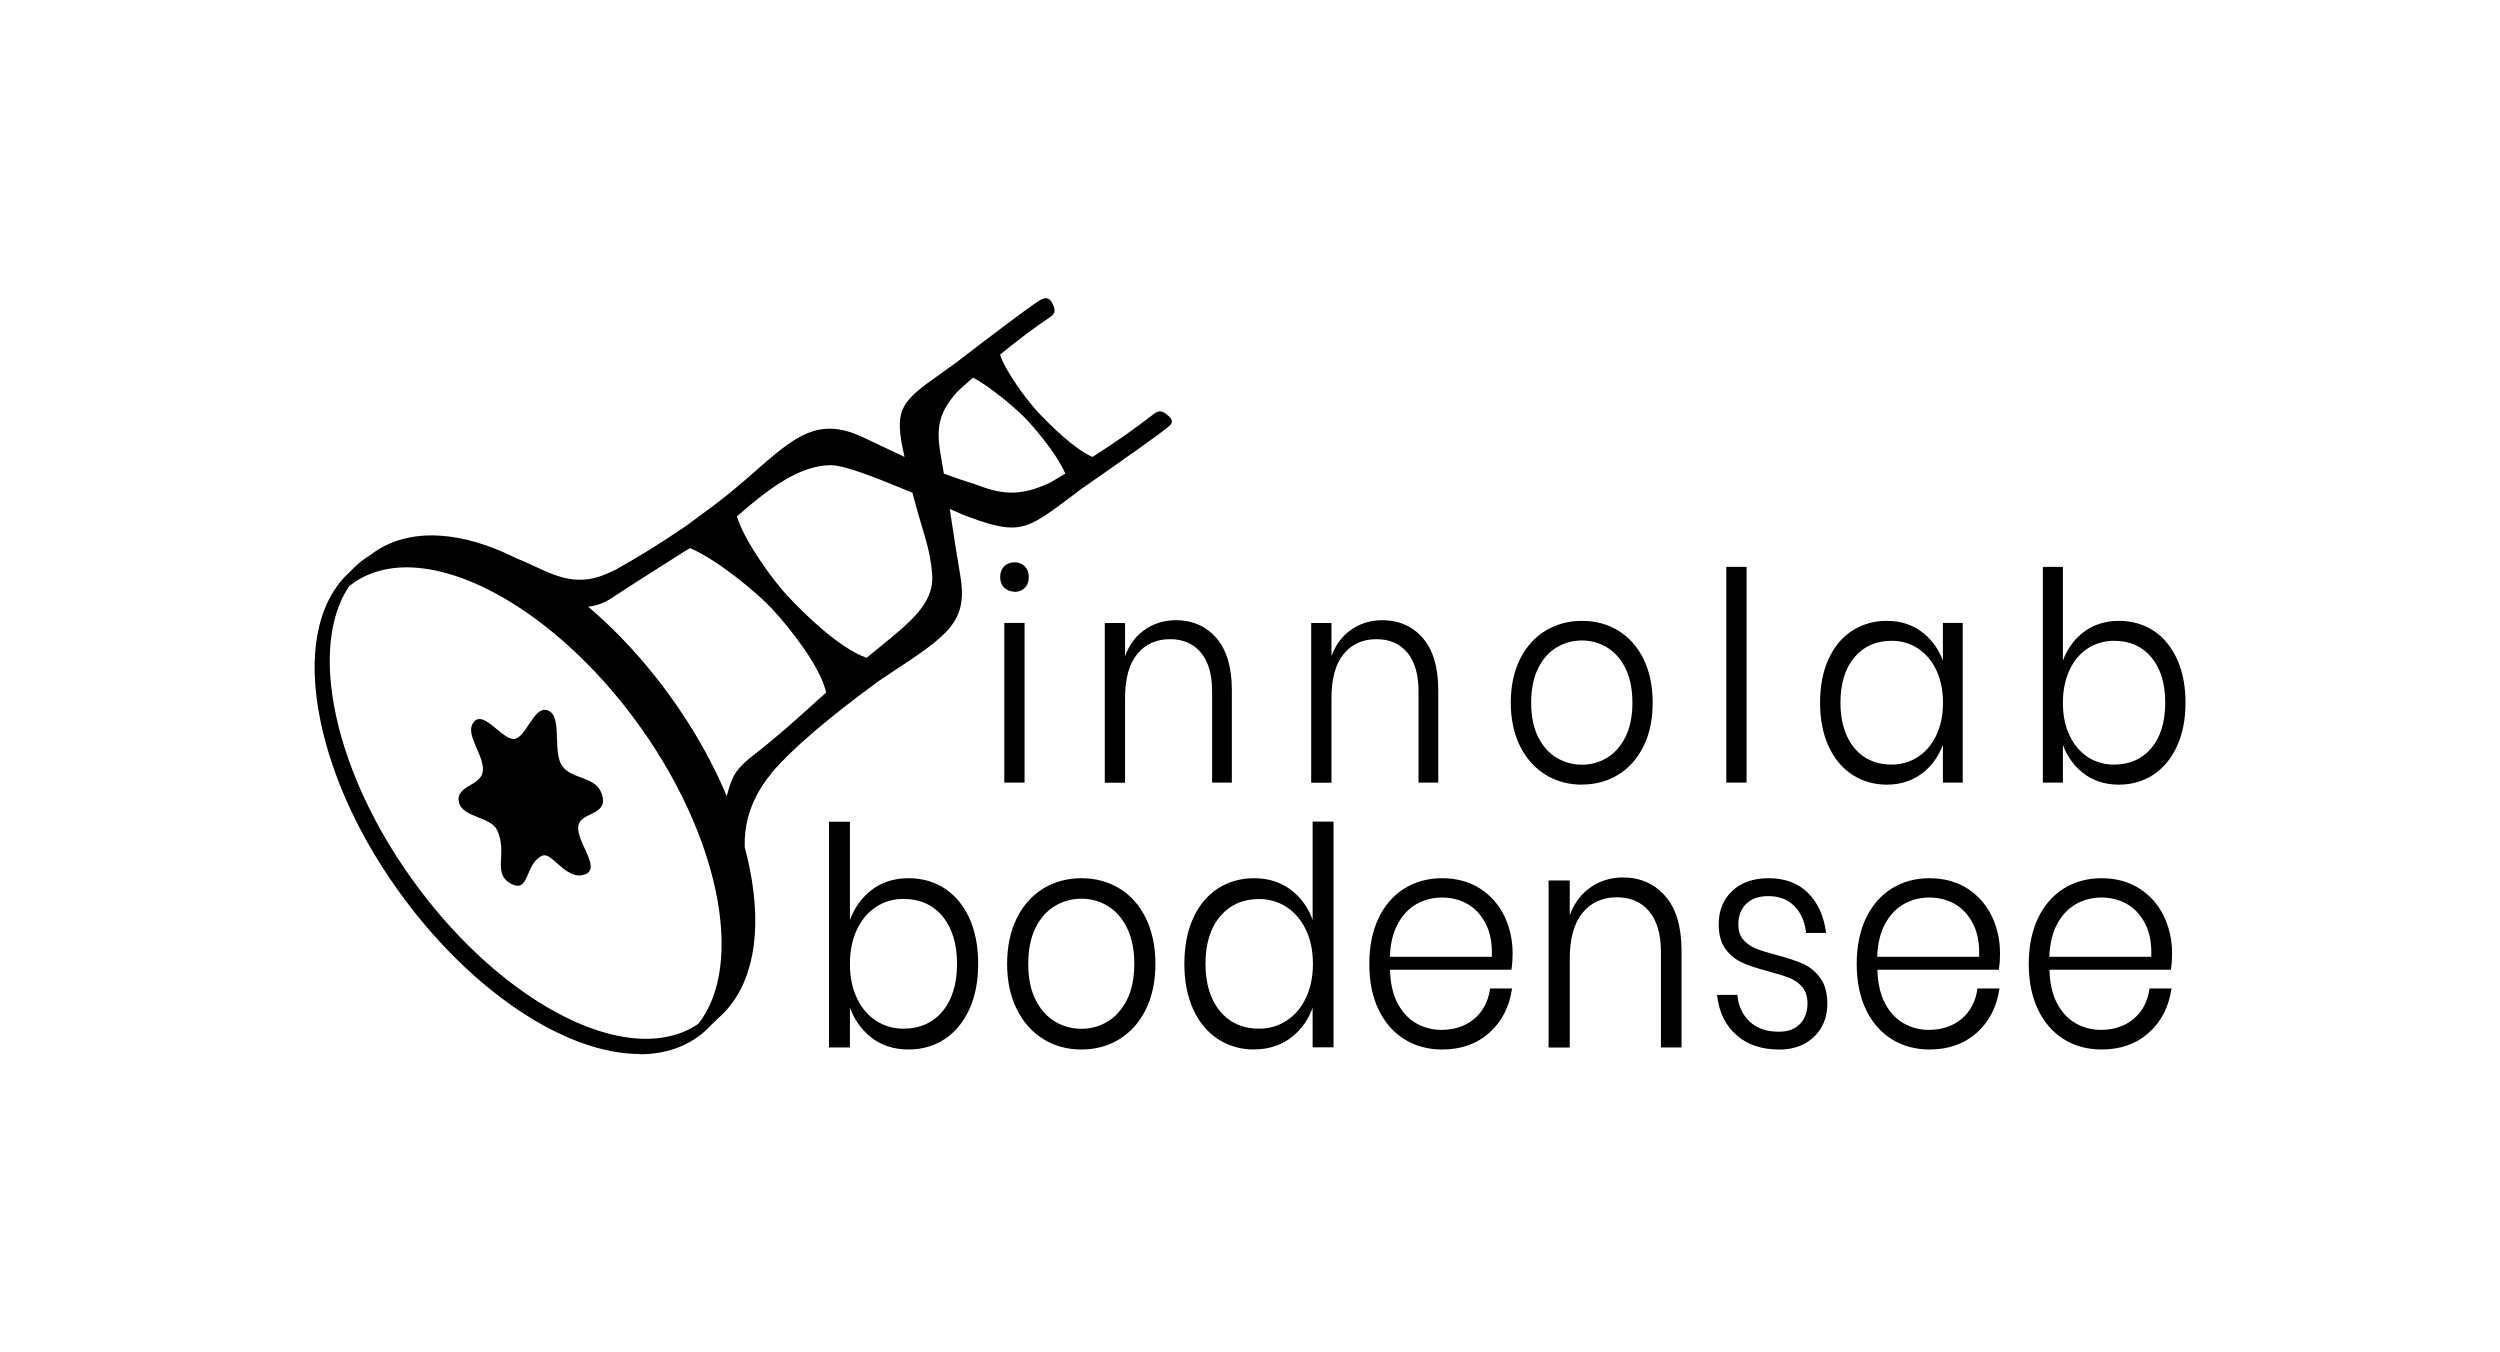<?xml version="1.0" encoding="utf-8"?>
<svg xmlns="http://www.w3.org/2000/svg" id="Ebene_1" version="1.1" viewBox="0 0 230.61 124.72">
  
  <g>
    <g>
      <path d="M107.63,38.37c-.43-.36-.69-.48-1.19-.09-1.78,1.4-3.74,2.74-5.67,3.97-1.76-.73-4.06-3.06-5.1-4.16-.98-1.05-3.09-3.84-3.55-5.42,1.48-1.22,3.05-2.42,4.65-3.49.52-.35.45-.61.2-1.15-.25-.54-.59-.54-1.09-.22-1.2.78-4.91,3.61-7.83,5.85-.32.22-.63.43-.91.65-4.05,2.86-4.69,3.33-3.58,8-1.19-.55-2.44-1.16-4-1.9-3.31-1.57-5.35-.62-7.87,1.43h0s0,0,0,0c-1.58,1.29-3.36,3-5.75,4.81-.75.56-1.67,1.24-2.68,1.98-2.27,1.55-4.57,2.96-6.53,4.04-.12.04-.24.1-.39.17-3.58,1.77-5.85-.12-8.76-1.27-2.44-1.22-4.85-1.94-7.07-2.08-2.46-.15-4.61.45-6.28,1.74-.55.33-1.06.72-1.53,1.18-.1.1-.2.21-.3.31h0c-.12.1-.23.21-.34.31-2.77,2.74-3.64,7.49-2.44,13.38,1.19,5.83,4.27,12.1,8.67,17.65,6.07,7.66,13.71,12.65,19.93,13.03.25.01.49.02.73.02,2.51,0,4.66-.82,6.25-2.38.11-.11.21-.21.31-.33.11-.1.22-.2.33-.3.12-.12.24-.25.36-.38l.02.02c.12-.1.23-.21.34-.31,2.78-2.74,3.65-7.48,2.46-13.36-.13-.63-.28-1.27-.45-1.91-.07-1.83.36-4.33,2.44-6.86.04-.04.06-.09.09-.13,2.15-2.52,6.03-5.64,9.92-8.48,6.28-4.14,8.23-5.18,7.43-9.72-.37-2.12-.65-4.06-.98-6.19.46.2.97.42,1.56.68,4.92,1.85,5.54,1.39,9.6-1.66.31-.22.62-.46.94-.71,3.1-2.16,7.01-4.89,8.12-5.8.47-.38.32-.61-.07-.92ZM64.47,94.51c-1.58,1.1-3.62,1.57-5.93,1.37-5.99-.54-13.34-5.43-19.17-12.79-4.26-5.37-7.27-11.44-8.49-17.09-1.09-5.04-.64-9.25,1.25-12.01,1.64-1.34,3.84-1.93,6.38-1.7,5.98.53,13.3,5.41,19.1,12.73,4.24,5.35,7.24,11.41,8.45,17.05,1.14,5.32.57,9.71-1.61,12.45ZM69.18,70.03c-.07.05-.12.1-.18.16-1.24,1.07-1.46,1.69-1.95,3.55-1.58-3.85-3.85-7.7-6.67-11.26-1.99-2.51-4.15-4.73-6.38-6.6.66-.05,1.29-.2,1.87-.51.07-.03.13-.07.2-.11.01,0,.03-.01.04-.02.03-.02.06-.04.09-.06,2.67-1.77,5.11-3.28,7.04-4.51.13-.08.27-.15.41-.24,2.73,1.17,6.44,4.35,7.64,5.64,1.5,1.63,4.5,5.32,5.02,7.83-1.64,1.43-3.83,3.57-7.13,6.12ZM79.96,60.8c-2.6-.89-5.9-4.18-7.37-5.74-1.32-1.4-4.04-5.12-4.72-7.44,0,0,0,0,0,0,3.47-3.05,6.07-4.75,8.76-4.78,1.51-.02,5.77,1.83,6.74,2.21.31.12.6.24.89.36.34,1.36.72,2.63,1.14,4.02.38,1.27.64,2.52.7,3.83.06,2.87-2.7,4.7-6.14,7.56ZM96.97,44.58c-2.98,1.44-4.77,1.05-7.08.18-1.09-.34-2.04-.67-2.9-.99-.07-.45-.15-.91-.24-1.39-.41-2.37-.6-4.04,1.54-6.36.46-.42.95-.86,1.45-1.3,1.84.96,4.3,3.14,5.12,4.03.97,1.05,2.84,3.3,3.53,5-.48.29-.96.57-1.42.84Z"/>
      <path d="M58.96,97.22c-.24,0-.49,0-.73-.02-6.25-.38-13.91-5.38-20-13.06-4.41-5.56-7.49-11.84-8.68-17.69-1.21-5.92-.33-10.7,2.47-13.46.11-.11.23-.22.34-.32.09-.1.19-.2.3-.31.46-.45.98-.85,1.54-1.19,1.68-1.3,3.87-1.91,6.34-1.76,2.21.13,4.6.84,7.1,2.09.56.22,1.11.48,1.64.72,2.15,1.01,4.19,1.95,7.03.55.14-.07.27-.13.39-.17,2-1.1,4.32-2.54,6.52-4.04.34-.25.67-.49.98-.72.62-.45,1.2-.88,1.69-1.25,1.51-1.14,2.78-2.25,3.9-3.23.65-.57,1.26-1.11,1.85-1.58l.05.05-.04-.05c2.63-2.14,4.68-3,7.97-1.44.6.28,1.15.55,1.67.79.75.36,1.47.7,2.15,1.02-1.07-4.57-.31-5.11,3.66-7.91.26-.2.56-.41.91-.65,3.39-2.6,6.69-5.11,7.84-5.85.32-.21.57-.27.77-.21.19.05.34.21.46.47.25.54.36.87-.23,1.26-1.44.97-2.99,2.13-4.6,3.45.49,1.56,2.53,4.28,3.51,5.32,1.16,1.23,3.34,3.4,5.02,4.12,2.15-1.37,4.04-2.7,5.62-3.94.53-.42.84-.3,1.31.09h0c.24.2.39.37.39.57,0,.16-.1.32-.33.5-1.06.87-4.7,3.42-8.12,5.8-.34.27-.65.5-.94.71-2.49,1.87-3.7,2.78-5.38,2.78-1.08,0-2.36-.37-4.31-1.1-.47-.2-.93-.4-1.41-.61.06.4.12.8.18,1.19.25,1.63.48,3.17.77,4.83.39,2.22.13,3.59-.92,4.9-1.05,1.3-2.9,2.52-5.7,4.36-.27.18-.55.36-.84.56-4.62,3.37-8.04,6.29-9.89,8.46-.03.05-.06.1-.09.14-1.69,2.05-2.51,4.34-2.42,6.78.17.65.33,1.29.45,1.91,1.2,5.91.31,10.68-2.48,13.45-.11.11-.23.22-.34.32l-.07.06h-.01c-.11.11-.2.21-.29.3-.11.1-.21.2-.33.31-.09.1-.19.21-.31.32-1.59,1.58-3.78,2.41-6.31,2.41ZM39.79,49.58c-2.13,0-4.02.6-5.5,1.74h0c-.55.33-1.06.72-1.51,1.17-.11.1-.21.21-.3.31-.12.11-.23.21-.34.32-2.75,2.72-3.61,7.44-2.41,13.29,1.19,5.82,4.26,12.07,8.65,17.61,6.06,7.64,13.67,12.62,19.87,12.99,2.79.17,5.2-.65,6.9-2.33.11-.11.21-.22.31-.32.12-.11.23-.21.33-.31.11-.11.22-.23.35-.38l.07-.08.03.03c.09-.08.18-.17.27-.25,2.75-2.72,3.62-7.43,2.43-13.27-.12-.61-.28-1.25-.45-1.91v-.02c-.09-2.46.76-4.86,2.46-6.92.03-.03.05-.07.08-.12h0c2.35-2.76,6.7-6.15,9.94-8.51.29-.19.58-.38.85-.56,5.6-3.68,7.29-4.8,6.54-9.07-.29-1.66-.52-3.2-.77-4.83-.07-.45-.14-.9-.21-1.36l-.03-.17.16.07c.54.24,1.04.45,1.56.68,4.88,1.83,5.49,1.37,9.51-1.65.29-.21.6-.44.94-.71,3.42-2.38,7.06-4.93,8.12-5.79.17-.14.26-.26.26-.36,0-.13-.13-.26-.32-.42h0c-.4-.34-.61-.44-1.07-.08-1.59,1.26-3.5,2.6-5.68,3.98l-.04.03-.05-.02c-1.72-.72-3.95-2.93-5.13-4.19-1-1.07-3.11-3.88-3.57-5.46l-.02-.06.05-.04c1.63-1.34,3.2-2.52,4.66-3.5.46-.31.4-.51.16-1.03-.1-.21-.21-.33-.34-.37-.15-.04-.35.02-.62.19-1.14.74-4.6,3.37-7.83,5.85-.35.24-.65.45-.91.65-4.03,2.85-4.64,3.28-3.54,7.9l.05.19-.18-.08c-.74-.34-1.51-.71-2.33-1.1-.52-.25-1.07-.51-1.67-.79-3.2-1.51-5.2-.67-7.77,1.42l-.05.04c-.57.46-1.17.99-1.8,1.54-1.12.98-2.39,2.09-3.91,3.24-.5.37-1.08.8-1.7,1.25-.32.23-.65.48-.99.73-2.21,1.51-4.53,2.94-6.55,4.05h-.01c-.12.05-.24.1-.38.17-2.92,1.44-5,.48-7.2-.55-.53-.25-1.07-.5-1.64-.72-2.49-1.24-4.86-1.94-7.04-2.07-.24-.01-.48-.02-.71-.02ZM59.58,96.02c-.34,0-.69-.02-1.04-.05-6.02-.54-13.39-5.45-19.23-12.82-4.26-5.38-7.29-11.46-8.51-17.13-1.08-5.02-.63-9.32,1.27-12.09l.02-.02c1.66-1.36,3.89-1.95,6.45-1.73,6.01.54,13.35,5.43,19.17,12.77,4.25,5.36,7.26,11.43,8.47,17.09,1.14,5.32.56,9.77-1.62,12.53l-.02.02c-1.36.94-3.05,1.43-4.95,1.43ZM32.22,54.05c-1.86,2.73-2.3,6.96-1.23,11.93,1.21,5.64,4.22,11.69,8.47,17.05,5.81,7.33,13.13,12.22,19.1,12.75,2.27.2,4.3-.26,5.86-1.34,2.14-2.71,2.7-7.1,1.58-12.36-1.21-5.63-4.2-11.67-8.43-17.01-5.79-7.3-13.08-12.16-19.03-12.69-2.5-.22-4.68.36-6.3,1.67ZM67.08,74.04l-.11-.26c-1.58-3.85-3.88-7.73-6.66-11.24-1.96-2.47-4.1-4.69-6.36-6.59l-.18-.15.23-.02c.69-.05,1.29-.21,1.83-.5.07-.03.13-.06.19-.1.01,0,.02-.01.03-.01,0,0,0,0,.01,0,.02-.02.05-.03.08-.05,1.86-1.23,3.61-2.34,5.16-3.32.67-.42,1.31-.82,1.89-1.2.14-.08.27-.16.41-.24l.04-.02.04.02c2.87,1.23,6.6,4.51,7.67,5.67,1.63,1.77,4.53,5.42,5.05,7.88v.05s-.03.04-.03.04c-.43.38-.92.81-1.43,1.28-1.46,1.32-3.28,2.97-5.71,4.84h0c-.06.05-.11.1-.16.15-1.24,1.07-1.45,1.7-1.92,3.51l-.07.28ZM54.24,55.95c2.21,1.87,4.3,4.05,6.22,6.47,2.73,3.44,5,7.24,6.58,11.02.44-1.65.7-2.28,1.9-3.32.05-.05.11-.11.18-.16h0c2.43-1.87,4.24-3.51,5.7-4.83.5-.45.96-.87,1.39-1.24-.53-2.42-3.38-5.99-4.99-7.73-1.25-1.36-4.94-4.47-7.56-5.6-.13.07-.25.14-.37.21-.58.37-1.22.77-1.89,1.2-1.54.98-3.29,2.08-5.15,3.31-.03.02-.06.04-.09.06,0,0-.02,0-.03.01h-.01c-.07.05-.14.09-.21.12-.5.26-1.05.43-1.67.5ZM79.98,60.9l-.05-.02c-2.54-.87-5.73-3.99-7.41-5.77-1.33-1.42-4.06-5.14-4.74-7.48l-.02-.06.05-.04c4.49-3.95,6.77-4.78,8.82-4.8,1.31-.02,4.59,1.32,6.17,1.97.26.11.47.19.61.24.3.12.59.23.89.36l.04.02v.05c.38,1.45.77,2.79,1.15,4.01.43,1.44.65,2.66.71,3.85.05,2.56-2.03,4.26-4.91,6.6-.41.33-.83.67-1.26,1.03l-.04.03ZM67.98,47.64c.7,2.32,3.37,5.95,4.68,7.34,1.65,1.76,4.78,4.82,7.28,5.7.42-.35.82-.68,1.22-1,2.84-2.31,4.89-3.98,4.84-6.45-.06-1.17-.28-2.38-.7-3.8-.37-1.22-.76-2.54-1.13-3.98-.29-.12-.56-.23-.84-.34-.14-.05-.35-.14-.61-.25-1.56-.64-4.78-1.95-6.07-1.95,0,0-.01,0-.02,0-2.76.03-5.45,1.91-8.65,4.72ZM93.31,45.63c-1.23,0-2.3-.35-3.45-.78-1.05-.33-2-.65-2.9-.99l-.05-.02v-.05c-.08-.45-.16-.91-.25-1.39-.43-2.48-.54-4.15,1.56-6.44.51-.47.99-.89,1.46-1.31l.05-.04.06.03c1.81.95,4.28,3.1,5.15,4.05.27.3,2.71,2.97,3.55,5.03l.03.08-.07.04c-.48.29-.96.57-1.42.84h0c-1.44.7-2.63.96-3.7.96ZM87.07,43.69c.88.33,1.81.65,2.85.97,2.19.83,3.97,1.3,7-.17.44-.26.89-.53,1.35-.8-.86-2.02-3.21-4.6-3.48-4.89-.85-.92-3.25-3.02-5.04-3.97-.45.4-.91.81-1.4,1.26-2.08,2.27-1.93,3.86-1.51,6.27.08.46.16.9.23,1.34Z"/>
    </g>
    <g>
      <path d="M51.79,70.74c-.97-1.31,0-4.53-1.24-5.1-1.23-.57-1.87,2.38-3.07,2.6-1.09.2-2.81-2.54-3.66-1.65-1,1.06,1.03,3.06.79,4.6-.22,1.41-2.59,1.35-2.18,2.84.36,1.3,2.93,1.21,3.51,2.52.99,2.23-.46,3.91,1.19,4.86,1.63.93,1.13-1.82,2.82-2.58,1-.45,2.34,2.46,4.03,1.69,1.26-.57-1.03-2.97-.76-4.4.27-1.42,3.02-.93,2.07-3.08-.58-1.32-2.64-1.11-3.52-2.3Z"/>
      <path d="M47.73,81.7c-.18,0-.39-.07-.63-.2-.97-.55-.93-1.37-.88-2.31.04-.76.08-1.62-.35-2.59-.27-.61-1.02-.91-1.75-1.2-.77-.31-1.58-.63-1.77-1.34-.24-.87.4-1.26,1.03-1.63.52-.31,1.06-.64,1.15-1.24.1-.65-.23-1.41-.55-2.14-.42-.97-.82-1.88-.22-2.51.52-.56,1.3.09,2.05.71.59.49,1.21.99,1.66.91.5-.09.91-.73,1.32-1.34.52-.79,1.06-1.61,1.81-1.26.71.33.74,1.41.78,2.56.03.97.06,1.98.5,2.57h0c.4.54,1.06.79,1.71,1.03.74.28,1.5.56,1.83,1.3.6,1.35-.22,1.75-.95,2.1-.52.25-1.01.49-1.12,1.04-.11.59.25,1.38.6,2.14.34.75.67,1.46.49,1.93-.07.17-.2.31-.39.39-1.01.46-1.92-.33-2.64-.97-.54-.48-1.01-.89-1.39-.72-.73.33-1.03,1.05-1.3,1.68-.21.51-.4.94-.77,1.07-.07.02-.14.03-.21.03ZM44.24,66.51c-.13,0-.24.05-.34.15-.51.55-.14,1.4.26,2.31.33.75.67,1.53.56,2.24-.11.7-.71,1.06-1.24,1.38-.61.37-1.14.69-.94,1.42.17.62.89.9,1.66,1.21.76.3,1.55.62,1.85,1.3.45,1.02.4,1.9.37,2.68-.05.95-.08,1.64.79,2.13.28.16.51.21.68.15.29-.1.46-.5.66-.96.27-.63.6-1.42,1.4-1.78.49-.22,1,.23,1.6.75.72.63,1.53,1.35,2.44.94.15-.07.24-.16.29-.29.15-.4-.16-1.07-.49-1.79-.36-.79-.73-1.6-.61-2.25.12-.63.68-.91,1.22-1.17.74-.36,1.38-.67.86-1.85-.29-.66-.99-.92-1.72-1.19-.67-.25-1.36-.51-1.79-1.09h0c-.47-.64-.5-1.68-.53-2.68-.03-1.09-.07-2.11-.67-2.39-.6-.28-1.07.43-1.57,1.19-.42.64-.86,1.31-1.44,1.42-.54.1-1.19-.43-1.81-.95-.54-.45-1.06-.87-1.45-.87Z"/>
    </g>
  </g>
  <g>
    <g>
      <path d="M87.1,82.04c.95.62,1.7,1.52,2.23,2.7.54,1.18.81,2.57.81,4.17s-.27,2.96-.81,4.14c-.54,1.18-1.29,2.09-2.25,2.72-.96.63-2.05.95-3.27.95-1.39,0-2.56-.4-3.52-1.2-.96-.8-1.62-1.86-1.98-3.18v4.18h-1.74v-20.63h1.74v9.59c.36-1.32,1.03-2.38,1.98-3.18.96-.8,2.13-1.2,3.52-1.2,1.24,0,2.34.31,3.29.93ZM80.75,83.59c-.77.5-1.37,1.21-1.8,2.13-.43.92-.65,1.98-.65,3.19s.21,2.27.65,3.19c.43.92,1.03,1.63,1.8,2.13.77.5,1.63.75,2.59.75,1.54,0,2.76-.54,3.67-1.63.91-1.09,1.36-2.57,1.36-4.45s-.46-3.36-1.36-4.45c-.91-1.09-2.13-1.63-3.67-1.63-.96,0-1.82.25-2.59.75Z"/>
      <path d="M83.81,96.81c-1.41,0-2.61-.41-3.58-1.22-.82-.69-1.44-1.57-1.83-2.64v3.67h-1.93v-20.82h1.93v9.07c.39-1.07,1-1.95,1.83-2.64.97-.81,2.18-1.22,3.58-1.22,1.25,0,2.38.32,3.34.95h0c.96.63,1.72,1.55,2.27,2.74.54,1.19.81,2.6.81,4.21s-.27,2.99-.81,4.18c-.54,1.19-1.31,2.12-2.28,2.76-.97.64-2.09.96-3.33.96ZM78.21,91.64l.19.68c.36,1.29,1.01,2.35,1.95,3.13.94.78,2.1,1.18,3.46,1.18,1.2,0,2.28-.31,3.22-.93.94-.62,1.68-1.52,2.21-2.68.53-1.16.8-2.54.8-4.1s-.27-2.96-.8-4.13c-.53-1.16-1.27-2.05-2.2-2.66h0c-.93-.61-2.02-.92-3.23-.92-1.36,0-2.52.4-3.46,1.18-.94.78-1.6,1.84-1.95,3.13l-.19.68v-10.2h-1.55v20.44h1.55v-4.79ZM83.34,95.08c-.97,0-1.86-.26-2.64-.77-.78-.51-1.4-1.24-1.83-2.17-.43-.93-.65-2.02-.65-3.23s.22-2.3.65-3.23c.44-.93,1.05-1.66,1.83-2.17h0c.78-.51,1.67-.77,2.64-.77,1.56,0,2.82.56,3.74,1.66.92,1.1,1.39,2.62,1.39,4.51s-.47,3.41-1.39,4.51c-.92,1.1-2.18,1.66-3.74,1.66ZM80.8,83.67h0c-.75.49-1.34,1.19-1.76,2.09-.42.9-.64,1.96-.64,3.15s.21,2.25.64,3.15c.42.9,1.01,1.6,1.76,2.09.75.49,1.6.74,2.54.74,1.5,0,2.71-.54,3.6-1.6.89-1.06,1.34-2.54,1.34-4.38s-.45-3.32-1.34-4.39c-.89-1.06-2.1-1.6-3.6-1.6-.94,0-1.79.25-2.54.74Z"/>
    </g>
    <g>
      <path d="M103.22,82.04c1.02.62,1.81,1.52,2.39,2.7.58,1.18.87,2.57.87,4.17s-.29,2.98-.87,4.15c-.58,1.17-1.38,2.07-2.39,2.7-1.02.63-2.17.95-3.46.95s-2.45-.32-3.47-.95c-1.03-.63-1.83-1.54-2.42-2.72-.59-1.18-.88-2.56-.88-4.14s.29-2.99.88-4.17c.59-1.18,1.39-2.08,2.42-2.7,1.03-.62,2.18-.93,3.47-.93s2.44.31,3.46.93ZM97.28,83.48c-.76.45-1.37,1.13-1.84,2.05-.46.92-.69,2.05-.69,3.39s.23,2.46.69,3.37c.46.91,1.07,1.59,1.84,2.03.76.45,1.59.67,2.48.67s1.69-.22,2.44-.67c.75-.45,1.36-1.12,1.82-2.03.46-.91.69-2.03.69-3.37s-.23-2.47-.69-3.39c-.46-.92-1.07-1.6-1.82-2.05-.75-.45-1.57-.67-2.44-.67s-1.72.22-2.48.67Z"/>
      <path d="M99.76,96.81c-1.3,0-2.49-.32-3.52-.96-1.04-.64-1.86-1.57-2.45-2.76-.59-1.19-.89-2.59-.89-4.18s.3-3.02.89-4.21c.59-1.19,1.42-2.11,2.45-2.74,1.04-.63,2.22-.95,3.52-.95s2.48.32,3.51.95h0c1.03.63,1.85,1.55,2.43,2.74.58,1.19.88,2.6.88,4.21s-.3,3.02-.88,4.2c-.58,1.18-1.4,2.1-2.43,2.74-1.03.64-2.21.96-3.51.96ZM99.76,81.2c-1.27,0-2.42.31-3.42.92-1.01.61-1.81,1.51-2.38,2.66-.58,1.16-.87,2.55-.87,4.12s.29,2.94.87,4.1c.58,1.16,1.38,2.06,2.38,2.68,1.01.62,2.16.93,3.42.93s2.41-.31,3.41-.93c1-.62,1.79-1.52,2.36-2.67.57-1.15.86-2.54.86-4.11s-.29-2.96-.86-4.13c-.57-1.16-1.36-2.05-2.36-2.66h0c-1-.61-2.15-.92-3.41-.92ZM99.76,95.08c-.91,0-1.76-.23-2.53-.68-.77-.45-1.4-1.15-1.87-2.07-.47-.92-.7-2.07-.7-3.42s.24-2.5.7-3.43c.47-.93,1.1-1.63,1.87-2.09h0c.77-.45,1.62-.68,2.53-.68s1.73.23,2.49.68c.76.45,1.39,1.16,1.86,2.09.47.93.7,2.08.7,3.43s-.24,2.5-.71,3.42c-.47.92-1.1,1.62-1.86,2.07-.76.45-1.6.68-2.49.68ZM99.76,82.9c-.87,0-1.69.22-2.43.66h0c-.74.43-1.35,1.11-1.8,2.01-.45.9-.68,2.03-.68,3.34s.23,2.44.68,3.33c.45.89,1.06,1.56,1.8,2,.74.44,1.56.66,2.43.66s1.66-.22,2.4-.66c.73-.43,1.33-1.11,1.79-2,.45-.89.68-2.01.68-3.33s-.23-2.44-.68-3.34c-.45-.9-1.05-1.58-1.79-2.01-.73-.44-1.54-.66-2.4-.66Z"/>
    </g>
    <g>
      <path d="M119.2,82.31c.97.8,1.62,1.86,1.97,3.18v-9.59h1.74v20.63h-1.74v-4.18c-.35,1.32-1,2.38-1.97,3.18-.97.8-2.14,1.2-3.51,1.2-1.22,0-2.32-.32-3.29-.95-.97-.63-1.72-1.54-2.26-2.72-.54-1.18-.81-2.56-.81-4.14s.27-2.99.81-4.17c.54-1.18,1.29-2.08,2.25-2.7.96-.62,2.06-.93,3.3-.93,1.37,0,2.54.4,3.51,1.2ZM112.48,84.47c-.92,1.09-1.38,2.57-1.38,4.45s.46,3.36,1.38,4.45c.92,1.09,2.14,1.63,3.66,1.63.96,0,1.82-.25,2.59-.75.77-.5,1.37-1.21,1.81-2.13.44-.92.66-1.98.66-3.19s-.22-2.27-.66-3.19c-.44-.92-1.04-1.63-1.81-2.13s-1.63-.75-2.59-.75c-1.52,0-2.74.54-3.66,1.63Z"/>
      <path d="M115.69,96.81c-1.24,0-2.36-.32-3.34-.96-.98-.64-1.75-1.57-2.29-2.76-.54-1.19-.81-2.59-.81-4.18s.27-3.02.81-4.21c.54-1.19,1.31-2.11,2.28-2.74.97-.63,2.1-.95,3.35-.95,1.39,0,2.59.41,3.57,1.22h0c.83.68,1.44,1.56,1.82,2.62v-9.06h1.93v20.82h-1.93v-3.65c-.38,1.06-.99,1.94-1.82,2.62-.98.81-2.18,1.22-3.57,1.22ZM115.69,81.2c-1.22,0-2.31.31-3.25.92-.94.61-1.68,1.51-2.21,2.66-.53,1.16-.8,2.55-.8,4.13s.27,2.94.8,4.1c.53,1.16,1.27,2.06,2.22,2.68.95.62,2.04.93,3.24.93,1.34,0,2.5-.4,3.45-1.18.95-.78,1.6-1.83,1.94-3.13l.19-.71v4.82h1.55v-20.44h-1.55v10.23l-.19-.71c-.34-1.29-.99-2.35-1.94-3.13h0c-.95-.78-2.11-1.18-3.45-1.18ZM116.14,95.08c-1.54,0-2.8-.56-3.73-1.66-.93-1.1-1.4-2.62-1.4-4.51s.47-3.41,1.4-4.51h0c.93-1.1,2.19-1.66,3.73-1.66.97,0,1.86.26,2.64.77.78.51,1.4,1.24,1.85,2.17.44.93.67,2.02.67,3.23s-.22,2.3-.67,3.23c-.44.93-1.06,1.66-1.85,2.17-.78.51-1.67.77-2.64.77ZM116.14,82.93c-1.49,0-2.69.54-3.59,1.6-.9,1.06-1.35,2.54-1.35,4.38s.46,3.32,1.35,4.38c.89,1.06,2.1,1.6,3.59,1.6.94,0,1.79-.25,2.54-.74.75-.49,1.35-1.19,1.78-2.09.43-.9.65-1.96.65-3.15s-.22-2.25-.65-3.15c-.43-.9-1.03-1.6-1.78-2.09-.75-.49-1.6-.74-2.54-.74Z"/>
    </g>
    <g>
      <path d="M136.03,94.07c.83-.69,1.32-1.62,1.49-2.79h1.84c-.25,1.62-.93,2.93-2.06,3.93-1.12,1-2.55,1.51-4.27,1.51-1.29,0-2.44-.31-3.44-.93-1-.62-1.78-1.52-2.34-2.7-.56-1.18-.84-2.57-.84-4.17s.28-2.99.84-4.17c.56-1.18,1.34-2.08,2.34-2.7,1-.62,2.15-.93,3.44-.93s2.47.31,3.44.93c.97.62,1.7,1.45,2.21,2.49.5,1.04.76,2.17.76,3.4,0,.52-.03.99-.1,1.42h-11.21c.02,1.28.25,2.36.71,3.22.45.86,1.05,1.5,1.77,1.91.73.41,1.51.61,2.36.61,1.22,0,2.25-.34,3.08-1.03ZM130.63,83.31c-.73.41-1.32,1.04-1.77,1.88-.46.85-.7,1.9-.73,3.16h9.58c.07-1.24-.12-2.29-.55-3.15-.43-.85-1.01-1.49-1.74-1.9-.73-.41-1.52-.61-2.38-.61s-1.68.2-2.41.61Z"/>
      <path d="M133.03,96.81c-1.3,0-2.48-.32-3.49-.95-1.01-.63-1.81-1.55-2.38-2.74-.57-1.19-.85-2.6-.85-4.21s.29-3.02.85-4.21c.57-1.19,1.37-2.11,2.38-2.74,1.01-.63,2.18-.95,3.49-.95s2.51.32,3.49.95c.98.63,1.73,1.48,2.24,2.53.51,1.05.77,2.21.77,3.44,0,.52-.03,1-.1,1.44v.08h-11.21c.03,1.22.26,2.26.69,3.08.44.84,1.03,1.47,1.74,1.87.71.4,1.49.6,2.31.6,1.2,0,2.21-.34,3.02-1.01h0c.8-.67,1.29-1.59,1.46-2.73v-.08h2.04l-.02.11c-.25,1.63-.95,2.97-2.09,3.99-1.14,1.01-2.59,1.53-4.33,1.53ZM133.03,81.2c-1.27,0-2.41.31-3.39.92-.98.61-1.76,1.51-2.31,2.66-.55,1.16-.83,2.55-.83,4.13s.28,2.97.83,4.13c.55,1.16,1.33,2.05,2.31,2.66.98.61,2.12.92,3.39.92,1.69,0,3.1-.5,4.2-1.48,1.08-.96,1.75-2.23,2.01-3.76h-1.64c-.18,1.15-.69,2.08-1.51,2.77h0c-.84.7-1.9,1.05-3.14,1.05-.86,0-1.67-.21-2.4-.63-.74-.42-1.35-1.07-1.81-1.95-.46-.87-.7-1.97-.72-3.26v-.1s11.23,0,11.23,0c.06-.4.09-.85.09-1.33,0-1.21-.25-2.34-.75-3.36-.49-1.02-1.23-1.85-2.17-2.46-.95-.61-2.09-.92-3.38-.92ZM137.79,88.45h-9.76v-.1c.04-1.27.29-2.35.75-3.21.46-.86,1.07-1.5,1.81-1.92h0c.74-.41,1.56-.63,2.45-.63s1.69.21,2.43.63c.74.42,1.34,1.07,1.78,1.94.44.87.62,1.94.56,3.2v.09ZM128.22,88.26h9.39c.05-1.18-.13-2.2-.54-3.01-.42-.83-.99-1.46-1.7-1.86-.71-.4-1.5-.6-2.34-.6s-1.65.2-2.36.6c-.71.4-1.29,1.02-1.74,1.84-.43.81-.68,1.82-.72,3.02Z"/>
    </g>
    <g>
      <path d="M153.54,82.71c.98,1.12,1.48,2.77,1.48,4.95v8.86h-1.71v-8.73c0-1.65-.37-2.92-1.12-3.8-.74-.88-1.76-1.32-3.05-1.32-1.36,0-2.44.49-3.24,1.46-.8.98-1.2,2.41-1.2,4.31v8.08h-1.76v-15.22h1.76v3.74c.35-1.3.98-2.3,1.89-2.98.91-.69,1.95-1.03,3.13-1.03,1.57,0,2.85.56,3.83,1.69Z"/>
      <path d="M155.11,96.62h-1.9v-8.82c0-1.62-.37-2.88-1.09-3.74-.72-.86-1.72-1.29-2.98-1.29-1.32,0-2.38.48-3.16,1.43-.78.95-1.18,2.38-1.18,4.25v8.18h-1.95v-15.41h1.95v3.21c.37-1.03.96-1.85,1.73-2.44.92-.7,1.99-1.05,3.18-1.05,1.59,0,2.91.58,3.9,1.72h0c1,1.14,1.5,2.82,1.5,5.01v8.96ZM153.4,96.43h1.52v-8.77c0-2.14-.49-3.78-1.45-4.89-.96-1.1-2.23-1.65-3.76-1.65-1.15,0-2.18.34-3.07,1.01-.89.67-1.51,1.66-1.85,2.93l-.19.7v-4.37h-1.57v15.03h1.57v-7.99c0-1.91.41-3.38,1.22-4.37.82-.99,1.93-1.5,3.31-1.5s2.36.46,3.12,1.36c.76.9,1.14,2.2,1.14,3.87v8.63Z"/>
    </g>
    <g>
      <path d="M166.7,82.42c.89.87,1.44,2.05,1.64,3.54h-1.66c-.1-.98-.46-1.8-1.08-2.44-.62-.64-1.45-.96-2.49-.96-.89,0-1.59.25-2.1.74-.5.49-.76,1.15-.76,1.97,0,.61.16,1.11.48,1.48.32.37.72.66,1.2.85.48.2,1.12.4,1.94.6.99.26,1.79.53,2.39.79.6.27,1.12.69,1.55,1.27.43.58.65,1.36.65,2.34,0,1.21-.4,2.2-1.2,2.97-.8.77-1.86,1.16-3.19,1.16-1.55,0-2.83-.43-3.82-1.3-.99-.86-1.58-2.05-1.76-3.55h1.69c.1,1,.49,1.82,1.17,2.45.68.63,1.6.95,2.75.95.86,0,1.53-.25,2.01-.75.48-.5.72-1.15.72-1.95,0-.65-.17-1.17-.5-1.56-.33-.39-.74-.68-1.23-.88-.49-.2-1.15-.4-2-.63-.98-.26-1.76-.52-2.34-.78-.59-.26-1.09-.66-1.5-1.21-.41-.55-.62-1.3-.62-2.24,0-1.24.41-2.25,1.22-3.01.81-.76,1.91-1.14,3.3-1.14,1.47,0,2.65.44,3.55,1.31Z"/>
      <path d="M164.07,96.81c-1.57,0-2.88-.44-3.88-1.32-1.01-.88-1.61-2.09-1.79-3.61v-.11s1.87,0,1.87,0v.09c.1.98.49,1.78,1.14,2.39.66.61,1.56.92,2.69.92.83,0,1.48-.24,1.94-.72.46-.48.69-1.12.69-1.89,0-.62-.16-1.13-.47-1.5-.32-.38-.72-.66-1.19-.85-.48-.19-1.15-.4-1.99-.62-.98-.26-1.77-.52-2.36-.79-.6-.27-1.12-.68-1.54-1.24-.42-.56-.64-1.34-.64-2.3,0-1.27.42-2.3,1.25-3.08.82-.78,1.96-1.17,3.36-1.17,1.49,0,2.71.45,3.61,1.34h0c.9.88,1.46,2.09,1.67,3.6v.11s-1.84,0-1.84,0v-.09c-.11-.96-.46-1.76-1.06-2.38-.6-.62-1.41-.93-2.42-.93-.86,0-1.55.24-2.03.71-.48.47-.73,1.11-.73,1.9,0,.59.15,1.06.46,1.41.31.36.7.64,1.17.82.47.19,1.12.39,1.92.6.99.26,1.8.53,2.41.8.62.27,1.15.71,1.59,1.3.44.59.66,1.4.66,2.4,0,1.23-.41,2.25-1.23,3.04-.82.79-1.91,1.18-3.25,1.18ZM158.59,91.96c.19,1.42.77,2.56,1.72,3.39.97.84,2.23,1.27,3.76,1.27,1.29,0,2.34-.38,3.12-1.13.78-.75,1.17-1.72,1.17-2.9,0-.96-.21-1.73-.63-2.28-.42-.56-.93-.98-1.51-1.24-.6-.27-1.4-.53-2.38-.79-.81-.2-1.46-.41-1.95-.6-.49-.2-.91-.49-1.24-.88-.34-.39-.51-.91-.51-1.54,0-.84.26-1.52.79-2.03.52-.51,1.25-.77,2.16-.77,1.06,0,1.93.33,2.56.99.61.64.98,1.45,1.1,2.41h1.47c-.21-1.41-.74-2.54-1.59-3.38h0c-.87-.85-2.04-1.28-3.48-1.28-1.36,0-2.45.38-3.23,1.12-.79.74-1.19,1.73-1.19,2.94,0,.92.2,1.66.6,2.19.4.53.89.93,1.46,1.18.58.26,1.36.52,2.33.78.84.22,1.52.44,2.01.63.5.2.93.5,1.27.9.34.41.52.95.52,1.62,0,.82-.25,1.5-.75,2.02-.5.52-1.2.78-2.08.78-1.18,0-2.13-.33-2.82-.97-.67-.63-1.07-1.44-1.19-2.43h-1.49Z"/>
    </g>
    <g>
      <path d="M180.99,94.07c.83-.69,1.32-1.62,1.49-2.79h1.84c-.25,1.62-.93,2.93-2.06,3.93-1.12,1-2.55,1.51-4.27,1.51-1.29,0-2.44-.31-3.44-.93-1-.62-1.78-1.52-2.34-2.7-.56-1.18-.84-2.57-.84-4.17s.28-2.99.84-4.17c.56-1.18,1.34-2.08,2.34-2.7,1-.62,2.15-.93,3.44-.93s2.47.31,3.44.93c.97.62,1.7,1.45,2.21,2.49.5,1.04.76,2.17.76,3.4,0,.52-.03.99-.1,1.42h-11.21c.02,1.28.25,2.36.71,3.22.45.86,1.05,1.5,1.77,1.91.73.41,1.51.61,2.36.61,1.22,0,2.25-.34,3.08-1.03ZM175.58,83.31c-.73.41-1.32,1.04-1.77,1.88-.46.85-.7,1.9-.73,3.16h9.58c.07-1.24-.12-2.29-.55-3.15-.43-.85-1.01-1.49-1.74-1.9-.73-.41-1.52-.61-2.38-.61s-1.68.2-2.41.61Z"/>
      <path d="M177.99,96.81c-1.3,0-2.48-.32-3.49-.95-1.01-.63-1.81-1.55-2.38-2.74-.57-1.19-.85-2.6-.85-4.21s.29-3.02.85-4.21c.57-1.19,1.37-2.11,2.38-2.74,1.01-.63,2.18-.95,3.49-.95s2.51.32,3.49.95c.98.63,1.73,1.48,2.24,2.53.51,1.05.77,2.21.77,3.44,0,.52-.03,1-.1,1.44v.08h-11.21c.03,1.22.26,2.26.69,3.08.44.84,1.03,1.47,1.74,1.87.71.4,1.49.6,2.31.6,1.2,0,2.21-.34,3.02-1.01h0c.8-.67,1.29-1.59,1.46-2.73v-.08h2.04l-.02.11c-.25,1.63-.95,2.97-2.09,3.99-1.14,1.01-2.59,1.53-4.33,1.53ZM177.99,81.2c-1.27,0-2.41.31-3.39.92-.98.61-1.76,1.51-2.31,2.66-.55,1.16-.83,2.55-.83,4.13s.28,2.97.83,4.13c.55,1.16,1.33,2.05,2.31,2.66.98.61,2.12.92,3.39.92,1.69,0,3.1-.5,4.2-1.48,1.08-.96,1.75-2.23,2.01-3.76h-1.64c-.18,1.15-.69,2.08-1.51,2.77h0c-.84.7-1.9,1.05-3.14,1.05-.86,0-1.67-.21-2.4-.63-.74-.42-1.35-1.07-1.81-1.95-.46-.87-.7-1.97-.72-3.26v-.1s11.23,0,11.23,0c.06-.4.09-.85.09-1.33,0-1.21-.25-2.34-.75-3.36-.49-1.02-1.23-1.85-2.17-2.46-.95-.61-2.09-.92-3.38-.92ZM182.74,88.45h-9.76v-.1c.04-1.27.29-2.35.75-3.21.46-.86,1.07-1.5,1.81-1.92h0c.74-.41,1.56-.63,2.45-.63s1.69.21,2.43.63c.74.42,1.34,1.07,1.78,1.94.44.87.62,1.94.56,3.2v.09ZM173.17,88.26h9.39c.05-1.18-.13-2.2-.54-3.01-.42-.83-.99-1.46-1.7-1.86-.71-.4-1.5-.6-2.34-.6s-1.65.2-2.36.6c-.71.4-1.29,1.02-1.74,1.84-.43.81-.68,1.82-.72,3.02Z"/>
    </g>
    <g>
      <path d="M196.87,94.07c.83-.69,1.32-1.62,1.49-2.79h1.84c-.25,1.62-.93,2.93-2.06,3.93-1.12,1-2.55,1.51-4.27,1.51-1.29,0-2.44-.31-3.44-.93-1-.62-1.78-1.52-2.34-2.7-.56-1.18-.84-2.57-.84-4.17s.28-2.99.84-4.17c.56-1.18,1.34-2.08,2.34-2.7,1-.62,2.15-.93,3.44-.93s2.47.31,3.44.93c.97.62,1.7,1.45,2.21,2.49.5,1.04.76,2.17.76,3.4,0,.52-.03.99-.1,1.42h-11.21c.02,1.28.25,2.36.71,3.22.45.86,1.05,1.5,1.77,1.91.73.41,1.51.61,2.36.61,1.22,0,2.25-.34,3.08-1.03ZM191.46,83.31c-.73.41-1.32,1.04-1.77,1.88-.46.85-.7,1.9-.73,3.16h9.58c.07-1.24-.12-2.29-.55-3.15-.43-.85-1.01-1.49-1.74-1.9-.73-.41-1.52-.61-2.38-.61s-1.68.2-2.41.61Z"/>
      <path d="M193.86,96.81c-1.3,0-2.48-.32-3.49-.95-1.01-.63-1.81-1.55-2.38-2.74-.57-1.19-.85-2.6-.85-4.21s.29-3.02.85-4.21c.57-1.19,1.37-2.11,2.38-2.74,1.01-.63,2.18-.95,3.49-.95s2.51.32,3.49.95c.98.63,1.73,1.48,2.24,2.53.51,1.05.77,2.21.77,3.44,0,.52-.03,1-.1,1.44v.08h-11.21c.03,1.22.26,2.26.69,3.08.44.84,1.03,1.47,1.74,1.87.71.4,1.49.6,2.31.6,1.2,0,2.21-.34,3.02-1.01h0c.8-.67,1.29-1.59,1.46-2.73v-.08h2.04l-.02.11c-.25,1.63-.95,2.97-2.09,3.99-1.14,1.01-2.59,1.53-4.33,1.53ZM193.86,81.2c-1.27,0-2.41.31-3.39.92-.98.61-1.76,1.51-2.31,2.66-.55,1.16-.83,2.55-.83,4.13s.28,2.97.83,4.13c.55,1.16,1.33,2.05,2.31,2.66.98.61,2.12.92,3.39.92,1.69,0,3.1-.5,4.2-1.48,1.08-.96,1.75-2.23,2.01-3.76h-1.64c-.18,1.15-.69,2.08-1.51,2.77h0c-.84.7-1.9,1.05-3.14,1.05-.86,0-1.67-.21-2.4-.63-.74-.42-1.35-1.07-1.81-1.95-.46-.87-.7-1.97-.72-3.26v-.1s11.23,0,11.23,0c.06-.4.09-.85.09-1.33,0-1.21-.25-2.34-.75-3.36-.49-1.02-1.23-1.85-2.17-2.46-.95-.61-2.09-.92-3.38-.92ZM198.62,88.45h-9.76v-.1c.04-1.27.29-2.35.75-3.21.46-.86,1.07-1.5,1.81-1.92h0c.74-.41,1.56-.63,2.45-.63s1.69.21,2.43.63c.74.42,1.34,1.07,1.78,1.94.44.87.62,1.94.56,3.2v.09ZM189.05,88.26h9.39c.05-1.18-.13-2.2-.54-3.01-.42-.83-.99-1.46-1.7-1.86-.71-.4-1.5-.6-2.34-.6s-1.65.2-2.36.6h0c-.71.4-1.29,1.02-1.74,1.84-.43.81-.68,1.82-.72,3.02Z"/>
    </g>
  </g>
  <g>
    <g>
      <path d="M92.7,52.3c.23-.23.53-.35.89-.35s.66.12.88.35c.22.23.33.54.33.93s-.11.68-.33.91c-.22.23-.51.35-.88.35s-.66-.12-.89-.35c-.23-.23-.34-.53-.34-.91s.11-.7.34-.93ZM94.42,57.55v14.54h-1.68v-14.54h1.68Z"/>
      <path d="M94.51,72.19h-1.87v-14.73h1.87v14.73ZM92.83,72h1.49v-14.35h-1.49v14.35ZM93.59,54.58c-.39,0-.71-.13-.96-.37-.25-.25-.37-.57-.37-.97s.12-.75.37-1h0c.25-.25.57-.37.96-.37s.71.13.95.38c.24.25.36.58.36,1s-.12.72-.36.97c-.24.25-.56.38-.95.38ZM92.77,52.37h0c-.21.21-.32.5-.32.87s.11.63.32.84c.21.21.48.32.82.32s.6-.1.81-.32c.2-.21.31-.49.31-.84,0-.36-.1-.65-.31-.87-.2-.21-.47-.32-.81-.32s-.61.1-.82.32Z"/>
    </g>
    <g>
      <path d="M112.14,58.89c.94,1.07,1.41,2.65,1.41,4.73v8.47h-1.64v-8.34c0-1.58-.36-2.79-1.07-3.64-.71-.84-1.68-1.27-2.92-1.27-1.3,0-2.33.47-3.09,1.4-.77.93-1.15,2.3-1.15,4.12v7.72h-1.68v-14.54h1.68v3.57c.33-1.24.93-2.19,1.8-2.85.87-.66,1.86-.99,2.99-.99,1.5,0,2.72.54,3.66,1.61Z"/>
      <path d="M113.64,72.19h-1.83v-8.43c0-1.55-.35-2.75-1.04-3.57-.69-.82-1.65-1.23-2.84-1.23-1.26,0-2.28.46-3.02,1.36-.75.91-1.13,2.27-1.13,4.06v7.82h-1.87v-14.73h1.87v3.05c.36-.97.91-1.75,1.65-2.31.88-.67,1.91-1,3.04-1,1.52,0,2.78.55,3.73,1.64h0c.95,1.09,1.43,2.7,1.43,4.79v8.57ZM112.01,72h1.45v-8.38c0-2.04-.47-3.61-1.39-4.67h0c-.92-1.05-2.13-1.58-3.59-1.58-1.1,0-2.08.33-2.93.97-.85.64-1.44,1.58-1.77,2.8l-.19.7v-4.2h-1.49v14.35h1.49v-7.63c0-1.83.39-3.23,1.17-4.18.78-.95,1.85-1.43,3.17-1.43s2.26.44,2.99,1.3c.72.86,1.09,2.1,1.09,3.7v8.24Z"/>
    </g>
    <g>
      <path d="M131.18,58.89c.94,1.07,1.41,2.65,1.41,4.73v8.47h-1.64v-8.34c0-1.58-.36-2.79-1.07-3.64-.71-.84-1.68-1.27-2.92-1.27-1.3,0-2.33.47-3.09,1.4-.77.93-1.15,2.3-1.15,4.12v7.72h-1.68v-14.54h1.68v3.57c.33-1.24.93-2.19,1.8-2.85.87-.66,1.86-.99,2.99-.99,1.5,0,2.72.54,3.66,1.61Z"/>
      <path d="M132.68,72.19h-1.83v-8.43c0-1.55-.35-2.75-1.04-3.57-.69-.82-1.65-1.23-2.84-1.23-1.26,0-2.28.46-3.02,1.36-.75.91-1.13,2.27-1.13,4.06v7.82h-1.87v-14.73h1.87v3.05c.36-.97.91-1.75,1.65-2.31.88-.67,1.91-1,3.04-1,1.52,0,2.78.55,3.73,1.64h0c.95,1.09,1.43,2.7,1.43,4.79v8.57ZM131.05,72h1.45v-8.38c0-2.04-.47-3.61-1.39-4.67h0c-.92-1.05-2.13-1.58-3.59-1.58-1.1,0-2.08.33-2.93.97-.85.64-1.44,1.58-1.77,2.8l-.19.7v-4.2h-1.49v14.35h1.49v-7.63c0-1.83.39-3.23,1.17-4.18.78-.95,1.85-1.43,3.17-1.43s2.26.44,2.99,1.3c.72.86,1.09,2.1,1.09,3.7v8.24Z"/>
    </g>
    <g>
      <path d="M149.24,58.26c.97.6,1.73,1.46,2.29,2.58.55,1.13.83,2.46.83,3.98s-.28,2.85-.83,3.97c-.55,1.12-1.32,1.98-2.29,2.58-.97.6-2.07.91-3.31.91s-2.34-.3-3.32-.91c-.98-.6-1.75-1.47-2.31-2.6-.56-1.13-.84-2.45-.84-3.96s.28-2.85.84-3.98c.56-1.13,1.33-1.99,2.31-2.58.98-.59,2.09-.89,3.32-.89s2.34.3,3.31.89ZM143.56,59.63c-.73.43-1.31,1.08-1.75,1.96-.44.88-.66,1.96-.66,3.24s.22,2.35.66,3.22c.44.87,1.03,1.52,1.75,1.94.73.43,1.52.64,2.37.64s1.62-.21,2.34-.64c.72-.43,1.3-1.07,1.74-1.94.44-.87.66-1.94.66-3.22s-.22-2.36-.66-3.24c-.44-.88-1.02-1.53-1.74-1.96-.72-.43-1.5-.64-2.34-.64s-1.64.21-2.37.64Z"/>
      <path d="M145.93,72.38c-1.25,0-2.38-.31-3.37-.92-.99-.61-1.78-1.5-2.35-2.64-.56-1.14-.85-2.48-.85-4s.29-2.89.85-4.02c.57-1.14,1.36-2.02,2.35-2.62.99-.6,2.12-.91,3.37-.91s2.37.3,3.36.91h0c.98.6,1.76,1.48,2.32,2.62.56,1.14.84,2.49.84,4.02s-.28,2.88-.84,4.01c-.56,1.13-1.34,2.01-2.32,2.62-.98.61-2.11.92-3.36.92ZM145.93,57.46c-1.21,0-2.31.3-3.27.88-.96.58-1.73,1.44-2.28,2.54-.55,1.11-.83,2.43-.83,3.94s.28,2.8.83,3.91c.55,1.11,1.32,1.97,2.28,2.56.96.59,2.06.89,3.27.89s2.3-.3,3.26-.89c.95-.59,1.71-1.45,2.25-2.55.54-1.1.82-2.42.82-3.93s-.28-2.83-.82-3.94c-.54-1.11-1.3-1.96-2.25-2.54h0c-.95-.58-2.05-.88-3.26-.88ZM145.93,70.72c-.87,0-1.68-.22-2.42-.65-.74-.43-1.34-1.1-1.79-1.98-.45-.88-.67-1.98-.67-3.27s.23-2.39.67-3.28c.45-.89,1.05-1.56,1.79-2h0c.74-.43,1.55-.65,2.42-.65s1.65.22,2.38.65c.73.43,1.33,1.11,1.78,2,.45.89.67,1.99.67,3.28s-.23,2.39-.67,3.27c-.45.88-1.05,1.55-1.78,1.98-.73.43-1.53.65-2.38.65ZM145.93,59.08c-.83,0-1.61.21-2.32.63h0c-.71.41-1.29,1.06-1.72,1.92-.43.86-.65,1.94-.65,3.19s.22,2.33.65,3.18c.43.85,1.01,1.49,1.72,1.91.71.42,1.49.63,2.32.63s1.59-.21,2.29-.63c.7-.41,1.27-1.06,1.71-1.91.43-.85.65-1.92.65-3.18s-.22-2.33-.65-3.19c-.43-.86-1.01-1.5-1.71-1.92-.7-.42-1.47-.63-2.29-.63Z"/>
    </g>
    <g>
      <path d="M161.01,52.38v19.71h-1.68v-19.71h1.68Z"/>
      <path d="M161.11,72.19h-1.87v-19.9h1.87v19.9ZM159.42,72h1.49v-19.52h-1.49v19.52Z"/>
    </g>
    <g>
      <path d="M177.4,58.51c.92.76,1.56,1.78,1.91,3.04v-4h1.64v14.54h-1.64v-4c-.35,1.26-.98,2.27-1.91,3.04-.92.76-2.04,1.15-3.35,1.15-1.17,0-2.22-.3-3.14-.91-.92-.6-1.64-1.47-2.16-2.6-.51-1.13-.77-2.45-.77-3.96s.26-2.85.77-3.98c.51-1.13,1.23-1.99,2.15-2.58.92-.59,1.97-.89,3.15-.89,1.31,0,2.43.38,3.35,1.15ZM170.98,60.57c-.88,1.04-1.32,2.46-1.32,4.25s.44,3.21,1.32,4.25,2.04,1.56,3.5,1.56c.92,0,1.74-.24,2.48-.72s1.31-1.16,1.73-2.04c.42-.88.63-1.9.63-3.05s-.21-2.17-.63-3.05c-.42-.88-1-1.56-1.73-2.04s-1.56-.72-2.48-.72c-1.45,0-2.62.52-3.5,1.56Z"/>
      <path d="M174.05,72.38c-1.18,0-2.26-.31-3.19-.92-.94-.61-1.67-1.5-2.19-2.64-.52-1.13-.78-2.48-.78-4s.26-2.89.78-4.02c.52-1.14,1.25-2.02,2.18-2.62.93-.6,2.01-.91,3.2-.91,1.33,0,2.48.39,3.42,1.17h0c.79.65,1.38,1.49,1.75,2.5v-3.48h1.83v14.73h-1.83v-3.48c-.38,1.01-.96,1.85-1.75,2.5-.94.77-2.09,1.17-3.42,1.17ZM174.05,57.46c-1.16,0-2.2.3-3.1.88-.9.58-1.61,1.44-2.11,2.54-.51,1.11-.76,2.44-.76,3.94s.26,2.81.76,3.92c.5,1.11,1.22,1.97,2.12,2.56.9.59,1.94.89,3.09.89,1.28,0,2.39-.38,3.29-1.12.9-.75,1.54-1.75,1.88-2.99l.19-.68v4.6h1.45v-14.35h-1.45v4.6l-.19-.68c-.34-1.24-.97-2.24-1.88-2.99-.9-.75-2.01-1.12-3.29-1.12ZM174.48,70.72c-1.48,0-2.68-.54-3.57-1.59-.89-1.05-1.34-2.5-1.34-4.31s.45-3.26,1.34-4.31h0c.89-1.06,2.09-1.59,3.57-1.59.93,0,1.78.25,2.53.73.75.49,1.34,1.19,1.76,2.08.42.89.64,1.93.64,3.09s-.21,2.2-.64,3.09c-.42.89-1.02,1.59-1.76,2.08-.75.49-1.6.73-2.53.73ZM174.48,59.11c-1.42,0-2.57.51-3.42,1.52h0c-.86,1.02-1.29,2.43-1.29,4.19s.44,3.17,1.29,4.19c.85,1.01,2.01,1.52,3.42,1.52.89,0,1.71-.24,2.43-.7.72-.47,1.29-1.14,1.7-2,.41-.86.62-1.88.62-3.01s-.21-2.15-.62-3.01c-.41-.86-.98-1.53-1.7-2-.72-.47-1.53-.7-2.43-.7Z"/>
    </g>
    <g>
      <path d="M198.6,58.26c.91.6,1.62,1.46,2.13,2.58.51,1.13.77,2.46.77,3.98s-.26,2.83-.77,3.96c-.51,1.13-1.23,1.99-2.15,2.6-.92.6-1.96.91-3.13.91-1.33,0-2.45-.38-3.37-1.15-.92-.76-1.55-1.78-1.9-3.04v4h-1.66v-19.71h1.66v9.16c.35-1.26.98-2.27,1.9-3.04.92-.76,2.04-1.15,3.37-1.15,1.19,0,2.23.3,3.14.89ZM192.53,59.73c-.73.48-1.31,1.16-1.72,2.04-.41.88-.62,1.9-.62,3.05s.21,2.17.62,3.05c.41.88.98,1.56,1.72,2.04s1.56.72,2.48.72c1.47,0,2.64-.52,3.51-1.56.87-1.04,1.3-2.45,1.3-4.25s-.43-3.21-1.3-4.25c-.87-1.04-2.04-1.56-3.51-1.56-.92,0-1.74.24-2.48.72Z"/>
      <path d="M195.46,72.38c-1.34,0-2.5-.39-3.43-1.17-.78-.65-1.37-1.49-1.74-2.5v3.48h-1.85v-19.9h1.85v8.65c.37-1.01.96-1.85,1.74-2.5.93-.77,2.08-1.17,3.43-1.17,1.2,0,2.27.31,3.19.91h0c.92.6,1.65,1.49,2.17,2.62.52,1.14.78,2.49.78,4.02s-.26,2.86-.78,4c-.52,1.14-1.25,2.03-2.18,2.64-.93.61-2,.92-3.18.92ZM190.1,67.39l.19.68c.34,1.24.97,2.24,1.87,2.99.89.75,2.01,1.12,3.31,1.12,1.15,0,2.18-.3,3.08-.89.9-.59,1.61-1.45,2.11-2.56.51-1.11.76-2.43.76-3.92s-.26-2.83-.76-3.94c-.5-1.11-1.21-1.96-2.1-2.54h0c-.89-.58-1.93-.88-3.09-.88-1.3,0-2.41.38-3.31,1.12-.9.75-1.53,1.75-1.87,2.99l-.19.68v-9.77h-1.47v19.52h1.47v-4.6ZM195.01,70.72c-.93,0-1.78-.25-2.53-.73-.75-.49-1.34-1.19-1.75-2.08-.41-.89-.63-1.93-.63-3.09s.21-2.2.63-3.09c.42-.89,1.01-1.59,1.75-2.08.75-.49,1.6-.73,2.53-.73,1.49,0,2.7.54,3.58,1.59.88,1.05,1.33,2.5,1.33,4.31s-.45,3.26-1.33,4.31c-.88,1.06-2.09,1.59-3.58,1.59ZM195.01,59.11c-.89,0-1.71.24-2.43.7h0c-.72.47-1.28,1.14-1.68,2-.4.86-.61,1.87-.61,3.01s.2,2.15.61,3.01c.4.86.97,1.53,1.68,2,.72.47,1.53.7,2.43.7,1.43,0,2.59-.51,3.44-1.52.85-1.02,1.28-2.43,1.28-4.19s-.43-3.17-1.28-4.19c-.85-1.01-2-1.52-3.44-1.52Z"/>
    </g>
  </g>
</svg>